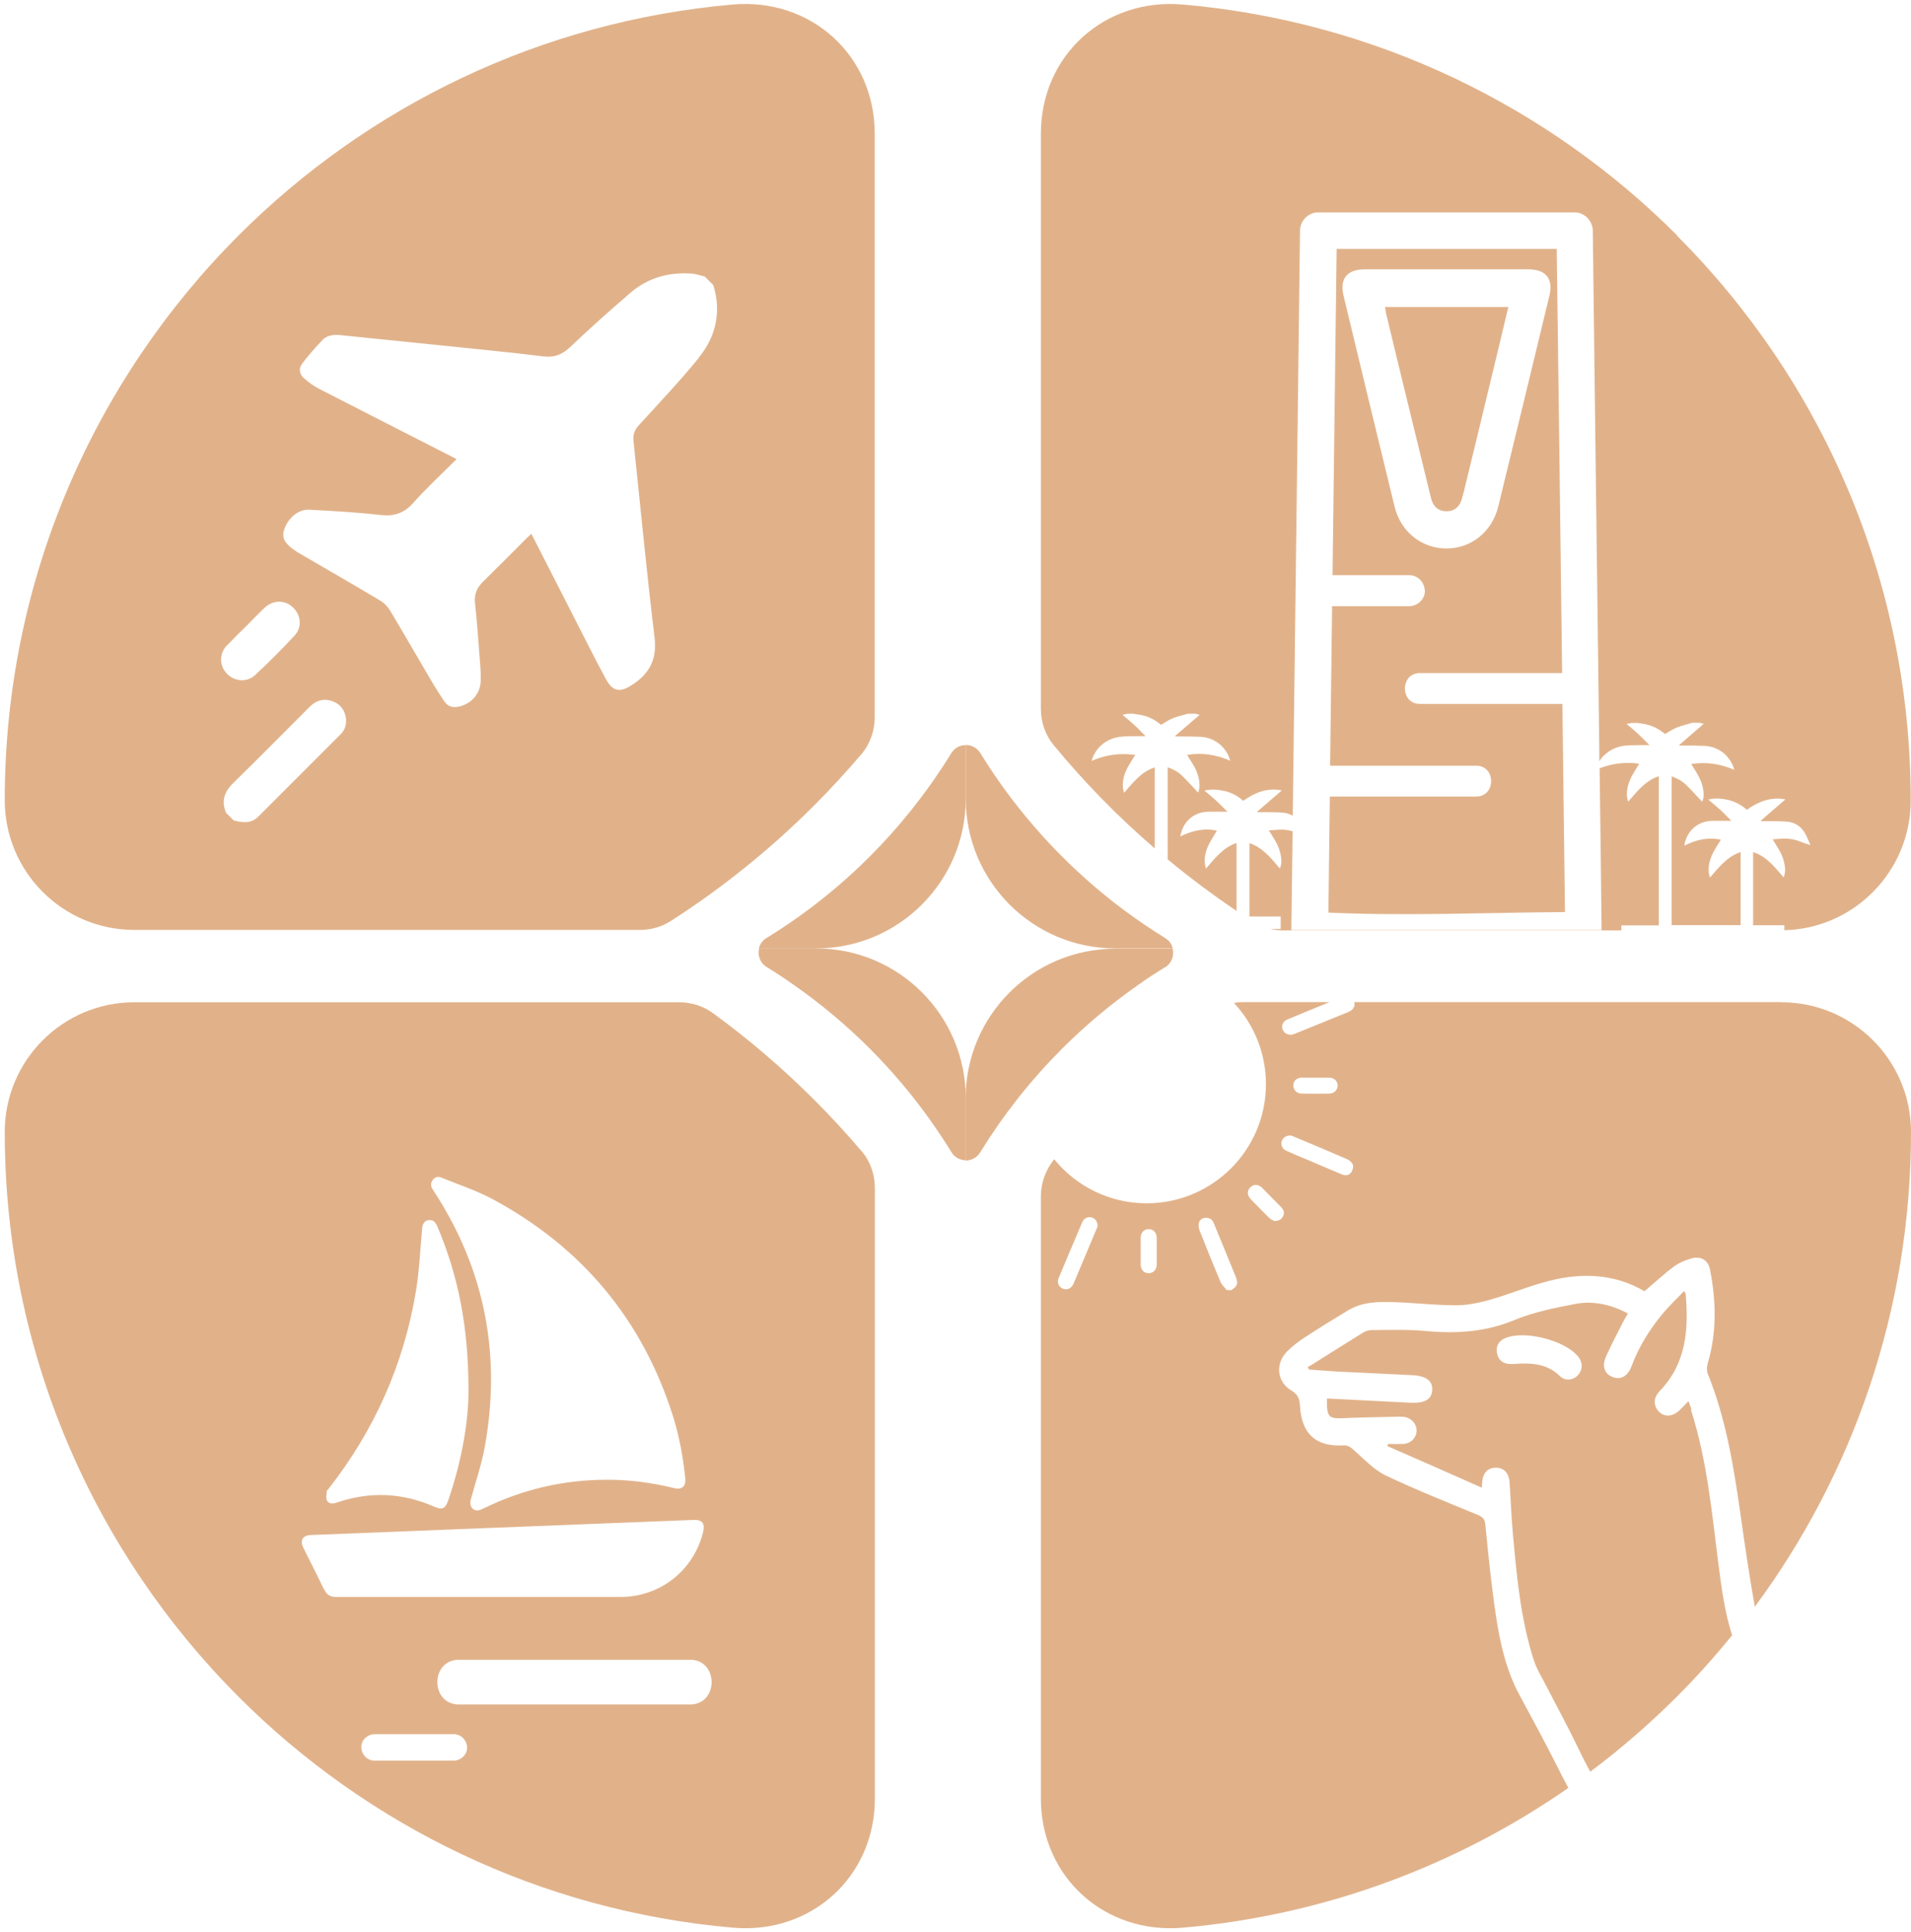 <svg width="369" height="373" viewBox="0 0 369 373" fill="none" xmlns="http://www.w3.org/2000/svg">
<path d="M186.48 143.824V154.192C186.48 170.154 173.539 183.1 157.581 183.1H146.532C146.724 182.304 147.218 181.564 147.985 181.098C147.985 181.098 148.013 181.098 148.04 181.07C155.306 176.6 161.968 171.334 167.945 165.354C170.632 162.667 173.182 159.842 175.568 156.879C178.501 153.259 181.216 149.419 183.683 145.415C184.341 144.345 185.383 143.852 186.452 143.852L186.48 143.824Z" fill="#E1B28A"/>
<path d="M226.455 183.1H215.378C199.421 183.1 186.48 170.154 186.48 154.192V143.824C187.549 143.824 188.646 144.345 189.304 145.388C191.525 149.008 193.938 152.464 196.542 155.755C204.439 165.766 214.035 174.351 224.947 181.07C224.947 181.07 224.947 181.07 224.975 181.098C225.77 181.564 226.263 182.304 226.455 183.1Z" fill="#E1B28A"/>
<path d="M224.975 186.72C223.192 187.817 221.438 188.941 219.738 190.176C214.474 193.851 209.566 197.965 205.042 202.49C202.026 205.535 199.174 208.716 196.515 212.09C193.91 215.409 191.497 218.864 189.277 222.457C188.619 223.527 187.549 224.048 186.453 224.048V212.062C186.453 196.1 199.394 183.154 215.351 183.154H226.428C226.757 184.471 226.263 185.952 224.947 186.775L224.975 186.72Z" fill="#E1B28A"/>
<path d="M157.581 183.098C173.539 183.098 186.48 196.043 186.48 212.006V223.991C185.411 223.991 184.341 223.47 183.711 222.428C181.243 218.424 178.529 214.584 175.595 210.936C173.182 207.974 170.66 205.149 167.973 202.461C163.449 197.936 158.541 193.822 153.277 190.146C151.577 188.94 149.822 187.788 148.04 186.691C146.724 185.868 146.23 184.387 146.587 183.07H157.636L157.581 183.098Z" fill="#E1B28A"/>
<path d="M141.515 0.873C104.364 4.11 70.996 20.539 46.073 45.442C18.189 73.363 0.916 111.898 0.916 154.492C0.916 168.316 12.13 179.533 25.949 179.533H123.529C125.64 179.533 127.751 178.957 129.533 177.805C139.568 171.36 148.835 163.872 157.225 155.48C160.405 152.298 163.422 149.007 166.328 145.606C168.028 143.604 168.905 141.053 168.905 138.448V25.805C168.905 10.665 156.567 -0.443 141.487 0.873H141.515ZM43.907 124.515C45.086 123.28 46.32 122.101 47.526 120.894C48.706 119.715 49.857 118.508 51.063 117.356C52.681 115.82 54.929 115.765 56.492 117.192C58.11 118.673 58.411 121.059 56.876 122.704C54.436 125.337 51.886 127.888 49.254 130.329C47.636 131.838 45.169 131.563 43.715 129.945C42.29 128.382 42.344 126.105 43.88 124.515H43.907ZM65.759 141.766C60.468 147.06 55.176 152.353 49.884 157.647C48.486 159.045 46.814 158.826 45.114 158.387C44.62 157.893 44.154 157.427 43.66 156.933C42.701 154.684 43.277 152.902 45.031 151.174C50.021 146.319 54.902 141.327 59.837 136.418C60.989 135.266 62.359 134.827 63.95 135.293C65.403 135.732 66.362 136.72 66.719 138.228C67.021 139.572 66.719 140.806 65.759 141.794V141.766ZM134.962 69.057C131.288 73.555 127.285 77.806 123.364 82.085C122.514 83.017 122.185 83.923 122.322 85.184C123.666 97.773 124.845 110.39 126.38 122.979C126.901 127.257 125.448 130.027 122.048 132.222C119.69 133.758 118.292 133.538 116.948 131.015C114.837 127.093 112.863 123.143 110.834 119.166C108.12 113.846 105.405 108.525 102.609 103.067C102.307 103.314 102.115 103.478 101.923 103.67C99.044 106.55 96.193 109.43 93.287 112.282C92.08 113.462 91.532 114.723 91.724 116.479C92.163 120.483 92.409 124.487 92.738 128.519C92.821 129.506 92.848 130.494 92.821 131.481C92.738 133.95 91.011 135.897 88.598 136.418C87.474 136.665 86.515 136.418 85.856 135.485C85.007 134.251 84.212 132.99 83.444 131.701C80.729 127.093 78.07 122.458 75.328 117.877C74.862 117.109 74.149 116.369 73.382 115.93C68.282 112.886 63.127 109.923 58 106.934C57.753 106.797 57.479 106.632 57.232 106.468C55.066 105.069 54.381 103.944 54.82 102.408C55.532 100.077 57.534 98.294 59.727 98.404C64.306 98.651 68.885 98.898 73.409 99.419C76.068 99.721 78.015 99.117 79.825 97.06C82.402 94.153 85.281 91.52 88.16 88.64C87.666 88.393 87.282 88.174 86.898 87.982C78.454 83.676 70.009 79.37 61.564 75.036C60.55 74.515 59.618 73.829 58.74 73.061C57.808 72.266 57.616 71.142 58.357 70.182C59.563 68.591 60.906 67.082 62.277 65.629C63.292 64.587 64.663 64.587 66.006 64.724C72.34 65.382 78.701 66.013 85.034 66.671C91.669 67.357 98.332 67.987 104.939 68.81C107.051 69.057 108.531 68.481 110.066 67.028C113.878 63.407 117.798 59.897 121.801 56.468C125.146 53.616 129.149 52.519 133.509 52.82C134.386 52.875 135.236 53.204 136.086 53.396C136.634 53.945 137.183 54.493 137.731 55.042C139.321 60.198 138.252 64.943 134.962 69.002V69.057Z" fill="#E1B28A"/>
<path d="M267.719 60.827C269.09 66.559 270.488 72.291 271.886 78.024C273.367 84.085 274.847 90.147 276.328 96.208C276.712 97.771 277.726 98.704 279.316 98.704C280.879 98.704 281.921 97.771 282.305 96.208C282.415 95.796 282.524 95.385 282.634 95.001C284.169 88.665 285.732 82.33 287.24 75.967C288.584 70.454 289.9 64.941 291.243 59.264H267.445C267.554 59.867 267.582 60.361 267.719 60.827Z" fill="#E1B28A"/>
<path d="M323.843 45.442C298.948 20.539 265.553 4.11 228.402 0.873C213.295 -0.443 200.984 10.665 200.984 25.832V136.829C200.984 139.408 201.834 141.903 203.479 143.878C209.401 151.064 215.926 157.729 222.973 163.79V148.157C220.368 148.98 218.806 151.064 217.051 153.066C216.969 152.682 216.859 152.408 216.831 152.134C216.667 150.543 217.188 149.117 217.955 147.773C218.339 147.087 218.778 146.429 219.217 145.743C216.31 145.332 213.541 145.688 210.772 146.895C211.156 145.661 211.732 144.701 212.609 143.906C213.761 142.863 215.132 142.342 216.667 142.205C217.709 142.095 218.778 142.15 219.82 142.123C220.231 142.123 220.643 142.123 221.191 142.123C220.423 141.355 219.793 140.642 219.052 139.983C218.312 139.298 217.544 138.694 216.749 138.009C217.078 137.926 217.407 137.872 217.709 137.789H218.915C218.915 137.789 219.107 137.844 219.244 137.872C220.944 138.036 222.452 138.557 223.795 139.627C223.933 139.737 224.07 139.846 224.179 139.929C224.947 139.517 225.605 139.024 226.373 138.694C227.333 138.31 228.347 138.091 229.361 137.789H230.842C231.088 137.872 231.335 137.926 231.637 138.009C230.047 139.38 228.484 140.724 226.921 142.068C226.921 142.068 226.921 142.123 226.949 142.178H227.36C228.895 142.178 230.431 142.178 231.966 142.26C234.653 142.452 236.819 144.262 237.559 146.868C234.845 145.688 232.13 145.249 229.224 145.743C229.553 146.264 229.855 146.785 230.184 147.279C230.869 148.349 231.363 149.473 231.555 150.735C231.664 151.475 231.692 152.216 231.335 153.011C231.116 152.792 230.952 152.6 230.787 152.408C229.937 151.503 229.087 150.57 228.21 149.72C227.442 148.98 226.51 148.486 225.468 148.129V165.902C224.755 165.299 224.07 164.723 223.357 164.119C224.042 164.723 224.755 165.326 225.468 165.902C229.718 169.44 234.187 172.759 238.765 175.858V162.748C236.188 163.598 234.626 165.655 232.871 167.685C232.761 167.301 232.679 167.027 232.651 166.725C232.487 165.161 232.98 163.735 233.776 162.364C234.159 161.678 234.598 161.02 234.982 160.362C232.487 159.813 230.184 160.362 227.908 161.486C228.374 158.634 230.485 156.769 233.282 156.714C234.488 156.687 235.695 156.714 237.011 156.714C236.243 155.946 235.558 155.233 234.845 154.575C234.132 153.916 233.364 153.313 232.569 152.627C233.967 152.298 235.256 152.435 236.572 152.737C237.916 153.066 239.04 153.697 240.054 154.602C242.275 153.039 244.633 152.024 247.512 152.6C245.894 153.999 244.332 155.343 242.769 156.687C242.769 156.714 242.769 156.741 242.796 156.796H243.207C244.688 156.796 246.168 156.796 247.649 156.879C248.417 156.933 249.047 157.153 249.623 157.482C250.089 119.825 250.583 82.195 251.021 44.537C251.021 42.617 252.639 40.999 254.558 40.999H304.02C305.939 40.999 307.53 42.617 307.557 44.537C307.968 78.135 308.379 111.706 308.818 145.277C308.818 145.743 308.818 146.182 308.818 146.621C308.818 146.731 308.818 146.84 308.818 146.95C309.12 146.456 309.476 146.045 309.915 145.661C311.066 144.619 312.465 144.07 313.973 143.933C315.042 143.851 316.084 143.878 317.126 143.851H318.497C317.756 143.11 317.071 142.397 316.358 141.739C315.645 141.053 314.878 140.45 314.082 139.764C314.411 139.709 314.74 139.627 315.042 139.572H316.248C316.248 139.572 316.44 139.627 316.55 139.627C318.25 139.791 319.758 140.34 321.129 141.41C321.266 141.519 321.403 141.629 321.513 141.711C322.28 141.273 322.966 140.779 323.733 140.477C324.693 140.093 325.735 139.846 326.722 139.545H328.175C328.422 139.599 328.696 139.682 328.97 139.737C327.38 141.108 325.817 142.452 324.254 143.823C324.254 143.851 324.254 143.878 324.282 143.933H324.721C326.256 143.933 327.791 143.933 329.327 144.015C332.013 144.207 334.152 146.017 334.892 148.623C332.178 147.471 329.464 147.032 326.557 147.498C326.886 148.02 327.188 148.513 327.517 149.034C328.175 150.104 328.696 151.229 328.888 152.49C328.997 153.231 329.052 153.999 328.669 154.767C328.477 154.547 328.285 154.328 328.093 154.163C327.243 153.258 326.42 152.326 325.515 151.475C324.748 150.735 323.816 150.241 322.774 149.885V178.601H336.099V164.503C333.521 165.353 331.931 167.411 330.177 169.413C330.094 169.029 329.985 168.754 329.957 168.48C329.793 166.889 330.286 165.491 331.054 164.119C331.438 163.434 331.876 162.803 332.288 162.117C329.793 161.569 327.49 162.117 325.214 163.269C325.68 160.389 327.791 158.552 330.588 158.469C331.767 158.442 333.001 158.469 334.317 158.469C333.549 157.701 332.863 156.961 332.123 156.303C331.41 155.644 330.643 155.041 329.848 154.355C331.219 154.026 332.534 154.163 333.823 154.465C335.139 154.794 336.263 155.425 337.305 156.33C339.526 154.767 341.911 153.779 344.763 154.328C343.118 155.727 341.555 157.071 340.02 158.414C340.02 158.442 340.02 158.469 340.02 158.524H340.458C341.939 158.524 343.419 158.524 344.9 158.606C346.655 158.716 347.916 159.621 348.711 161.185C349.013 161.788 349.259 162.419 349.533 163.05V163.132C348.958 162.94 348.382 162.803 347.834 162.556C346.545 162.007 345.229 161.815 343.858 161.925C343.365 161.98 342.871 161.98 342.295 162.035C342.405 162.227 342.487 162.391 342.597 162.556C343.282 163.653 344.022 164.75 344.379 166.039C344.653 166.972 344.818 167.904 344.571 168.864C344.544 169.029 344.461 169.166 344.406 169.385C342.679 167.411 341.116 165.326 338.511 164.503V178.628H344.544V179.588C358.061 179.259 368.945 168.151 368.945 154.547C368.945 111.953 351.699 73.391 323.788 45.47L323.843 45.442Z" fill="#E1B28A"/>
<path d="M320.306 178.602V149.859C317.729 150.681 316.139 152.766 314.384 154.768C314.302 154.384 314.192 154.11 314.164 153.836C314.027 152.245 314.521 150.819 315.289 149.475C315.673 148.789 316.111 148.158 316.522 147.445C313.89 147.061 311.368 147.363 308.873 148.323C309.01 158.745 309.147 169.14 309.257 179.562H249.349V179.507C249.431 173.172 249.513 166.836 249.596 160.473C248.636 160.199 247.622 160.089 246.58 160.199C246.114 160.226 245.593 160.254 245.017 160.308C245.127 160.5 245.209 160.665 245.318 160.802C246.004 161.927 246.744 162.996 247.101 164.285C247.375 165.218 247.539 166.15 247.32 167.138C247.292 167.302 247.21 167.439 247.128 167.659C245.428 165.684 243.838 163.627 241.261 162.777V176.929H247.292V179.343H245.318C246.114 179.507 246.936 179.617 247.759 179.617H313.068V178.657H320.306V178.602Z" fill="#E1B28A"/>
<path d="M258.095 48.02C257.821 69.029 257.574 90.038 257.3 111.047H272.133C273.806 111.047 275.039 112.418 275.121 114.036C275.204 115.655 273.696 117.026 272.133 117.026H257.218C257.081 127.284 256.971 137.569 256.834 147.827H285.047C288.885 147.827 288.885 153.778 285.047 153.778H256.779C256.697 161.238 256.587 168.726 256.505 176.186C271.667 176.872 287.021 176.186 302.183 176.076C302.018 162.665 301.854 149.28 301.689 135.896H274.162C270.323 135.896 270.323 129.944 274.162 129.944H301.635C301.306 102.654 300.949 75.364 300.593 48.047H258.123L258.095 48.02ZM299.167 57.125C295.904 70.674 292.614 84.251 289.297 97.8C288.09 102.709 284.032 105.891 279.289 105.891C274.546 105.891 270.46 102.682 269.281 97.8C265.964 84.251 262.701 70.674 259.439 57.125C258.643 53.807 260.097 51.996 263.524 51.996C268.87 51.996 274.189 51.996 279.536 51.996C284.882 51.996 289.927 51.996 295.109 51.996C298.509 51.996 299.989 53.834 299.167 57.153V57.125Z" fill="#E1B28A"/>
<path d="M343.968 193.467H261.495C261.742 194.262 261.303 194.975 260.316 195.387C256.889 196.785 253.434 198.184 250.007 199.583C249.733 199.693 249.459 199.748 249.322 199.775C248.417 199.775 247.814 199.309 247.622 198.596C247.43 197.883 247.786 197.142 248.526 196.84C249.705 196.319 250.912 195.88 252.09 195.359C253.626 194.728 255.189 194.098 256.724 193.467H240.109C239.506 193.467 238.875 193.494 238.272 193.631C242.111 197.745 244.441 203.258 244.441 209.292C244.441 222.018 234.132 232.303 221.41 232.303C214.199 232.303 207.783 228.985 203.561 223.801C201.916 225.831 200.984 228.381 200.984 230.96V347.195C200.984 362.363 213.295 373.471 228.402 372.154C255.929 369.74 281.373 360.086 302.841 345.166C302.073 343.767 301.36 342.368 300.648 340.942C298.317 336.307 295.822 331.727 293.354 327.146C290.805 322.374 289.653 317.19 288.858 311.952C287.98 306.082 287.377 300.158 286.802 294.261C286.692 293.192 286.226 292.835 285.321 292.451C279.372 289.983 273.394 287.624 267.582 284.854C265.306 283.757 263.414 281.727 261.467 279.999C260.809 279.396 260.343 279.012 259.411 279.039C254.092 279.341 251.35 276.845 251.021 271.469C250.939 270.208 250.747 269.275 249.404 268.48C246.552 266.807 246.196 263.323 248.499 260.937C249.513 259.895 250.747 258.963 251.981 258.167C254.695 256.384 257.465 254.684 260.234 253.011C263.058 251.283 266.238 251.283 269.391 251.393C273.312 251.53 277.233 251.996 281.154 251.996C283.32 251.996 285.54 251.53 287.624 250.954C291.545 249.829 295.329 248.239 299.249 247.251C305.583 245.66 311.834 245.935 317.537 249.281C319.456 247.663 321.238 245.99 323.158 244.563C324.117 243.823 325.323 243.329 326.502 242.973C328.394 242.397 329.848 243.247 330.204 245.167C331.383 251.228 331.52 257.262 329.738 263.241C329.573 263.845 329.519 264.585 329.738 265.161C333.165 273.636 334.673 282.577 335.962 291.573C336.839 297.799 337.744 303.998 338.84 310.196C357.786 284.579 369 252.874 369 218.535C369 204.712 357.786 193.494 343.968 193.494V193.467ZM211.759 237.186C210.278 240.724 208.798 244.289 207.29 247.827C206.879 248.787 205.974 249.144 205.124 248.732C204.411 248.376 204.055 247.553 204.411 246.758C205.919 243.165 207.427 239.572 208.962 235.979C209.291 235.211 210.004 234.854 210.717 235.019C211.43 235.183 211.924 235.787 211.924 236.664C211.924 236.774 211.869 236.994 211.786 237.213L211.759 237.186ZM223.357 240.312C223.357 240.724 223.357 241.135 223.357 241.546C223.357 242.397 223.357 243.247 223.357 244.097C223.357 245.139 222.671 245.825 221.767 245.798C220.862 245.798 220.258 245.112 220.258 244.097C220.258 242.397 220.258 240.696 220.258 238.996C220.258 237.953 220.917 237.268 221.849 237.295C222.726 237.295 223.329 237.981 223.357 238.996C223.357 239.435 223.357 239.873 223.357 240.312ZM251.46 208.058C252.31 208.058 253.16 208.058 254.01 208.058C254.887 208.058 255.765 208.058 256.642 208.058C257.629 208.058 258.26 208.689 258.287 209.539C258.287 210.417 257.656 211.102 256.642 211.13C254.887 211.157 253.133 211.157 251.378 211.13C250.391 211.13 249.733 210.417 249.733 209.539C249.733 208.634 250.418 208.058 251.432 208.031L251.46 208.058ZM237.806 249.061H236.874C236.49 248.54 235.941 248.101 235.695 247.526C234.296 244.234 232.953 240.916 231.637 237.569C231.472 237.131 231.39 236.555 231.5 236.088C231.637 235.458 232.185 235.128 232.843 235.101C233.556 235.101 234.077 235.43 234.351 236.088C235.064 237.789 235.722 239.489 236.435 241.162C237.148 242.918 237.888 244.701 238.601 246.456C239.122 247.772 238.957 248.293 237.806 249.034V249.061ZM247.731 234.799C247.457 235.403 246.991 235.704 246.086 235.732C245.894 235.622 245.428 235.458 245.127 235.156C243.893 233.977 242.714 232.742 241.535 231.536C240.794 230.768 240.767 229.835 241.453 229.204C242.111 228.573 242.988 228.601 243.728 229.341C244.962 230.576 246.196 231.837 247.43 233.099C247.896 233.593 248.06 234.169 247.759 234.799H247.731ZM260.837 226.407C260.398 226.983 259.713 226.983 259.055 226.708C256.752 225.721 254.448 224.761 252.145 223.774C250.884 223.253 249.623 222.731 248.362 222.155C247.621 221.826 247.293 221.086 247.484 220.373C247.676 219.66 248.307 219.193 249.184 219.221C249.294 219.248 249.568 219.303 249.787 219.413C253.27 220.866 256.752 222.32 260.206 223.829C260.645 224.021 261.139 224.514 261.248 224.953C261.358 225.392 261.139 226.023 260.864 226.407H260.837Z" fill="#E1B28A"/>
<path d="M326.612 272.128C326.475 271.662 326.283 271.168 326.036 270.482C325.378 271.168 324.885 271.717 324.337 272.238C323.02 273.499 321.457 273.637 320.361 272.567C319.237 271.442 319.209 269.852 320.471 268.563C325.625 263.214 326.091 256.632 325.488 249.802C325.488 249.693 325.406 249.61 325.186 249.254C323.761 250.735 322.307 252.106 321.046 253.615C318.496 256.687 316.413 260.06 315.014 263.818C314.302 265.683 312.958 266.423 311.45 265.875C309.832 265.271 309.257 263.79 310.107 261.898C311.121 259.594 312.327 257.372 313.451 255.123C313.698 254.63 314.027 254.163 314.356 253.587C311.066 251.832 307.694 251.092 304.239 251.722C300.236 252.49 296.206 253.286 292.477 254.822C286.884 257.153 281.236 257.509 275.341 256.961C271.914 256.632 268.459 256.769 265.004 256.769C264.401 256.769 263.743 256.933 263.25 257.235C259.959 259.265 256.697 261.349 253.407 263.406C253.133 263.598 252.803 263.735 252.502 263.927C252.584 264.092 252.666 264.257 252.749 264.394C254.503 264.531 256.313 264.668 258.068 264.778C262.975 265.024 267.883 265.244 272.764 265.491C275.396 265.628 276.684 266.615 276.547 268.398C276.438 270.153 275.094 270.921 272.462 270.812C267.088 270.537 261.769 270.263 256.23 269.989C256.23 270.565 256.23 271.004 256.23 271.442C256.34 273.499 256.861 273.883 258.945 273.801C262.701 273.637 266.485 273.582 270.214 273.499C270.625 273.499 271.036 273.499 271.448 273.609C272.736 273.938 273.614 275.09 273.531 276.324C273.449 277.641 272.38 278.683 270.981 278.765C270.022 278.793 269.035 278.765 268.048 278.765C267.993 278.903 267.938 279.04 267.883 279.177C273.915 281.81 279.974 284.47 286.143 287.213C286.143 286.747 286.198 286.445 286.198 286.171C286.308 284.415 287.267 283.346 288.83 283.346C290.393 283.346 291.38 284.388 291.49 286.171C291.709 289.572 291.846 292.973 292.148 296.374C292.888 304.437 293.628 312.528 296.096 320.29C296.699 322.237 297.823 323.993 298.756 325.83C300.565 329.368 302.484 332.852 304.212 336.417C305.116 338.31 306.049 340.202 307.063 342.04C312.985 337.624 318.551 332.769 323.761 327.586C327.544 323.801 331.081 319.851 334.454 315.71C333.028 311.212 332.397 306.494 331.794 301.804C330.533 291.821 329.601 281.81 326.502 272.155L326.612 272.128ZM304.678 265.518C303.718 266.478 302.238 266.67 301.196 265.655C299.057 263.543 296.452 263.159 293.628 263.242C292.916 263.269 292.175 263.379 291.463 263.324C290.092 263.242 289.269 262.474 289.05 261.157C288.831 259.813 289.434 258.826 290.667 258.332C294.396 256.769 302.128 258.744 304.705 261.87C305.665 263.022 305.637 264.503 304.65 265.518H304.678Z" fill="#E1B28A"/>
<path d="M166.328 222.208C163.422 218.78 160.378 215.489 157.225 212.335C151.138 206.246 144.613 200.651 137.649 195.577C135.757 194.205 133.454 193.492 131.123 193.492H25.949C12.13 193.492 0.916 204.71 0.916 218.533C0.916 261.127 18.189 299.662 46.073 327.583C70.969 352.487 104.364 368.916 141.515 372.152C156.594 373.469 168.932 362.361 168.932 347.221V229.367C168.932 226.761 168.055 224.183 166.355 222.208H166.328ZM83.499 227.831C83.937 227.282 84.513 227.063 85.199 227.337C88.543 228.709 92.026 229.833 95.179 231.534C112.315 240.776 123.995 254.682 129.917 273.305C131.178 277.282 131.918 281.368 132.33 285.51C132.467 286.881 131.644 287.649 130.301 287.32C125.941 286.25 121.554 285.647 117.058 285.675C108.75 285.702 100.882 287.54 93.424 291.187C93.013 291.379 92.574 291.599 92.163 291.599C91.148 291.599 90.6 290.639 90.901 289.514C91.806 286.196 92.93 282.932 93.561 279.586C96.824 261.868 93.753 245.329 83.883 230.135C83.746 229.943 83.608 229.723 83.499 229.531C83.142 228.955 83.115 228.379 83.553 227.858L83.499 227.831ZM63.072 287.951C63.072 287.732 63.347 287.567 63.484 287.375C72.34 276.048 78.015 263.294 80.346 249.087C80.976 245.192 81.141 241.243 81.497 237.321C81.579 236.278 81.936 235.702 82.703 235.565C83.471 235.428 84.047 235.812 84.458 236.8C88.434 246.18 90.435 255.971 90.463 268.176C90.518 274.21 89.174 281.999 86.569 289.597C85.994 291.324 85.39 291.544 83.745 290.831C77.768 288.225 71.682 287.924 65.485 289.926C65.211 290.008 64.909 290.145 64.635 290.2C63.977 290.337 63.319 290.2 63.1 289.597C62.908 289.13 63.045 288.527 63.1 288.006L63.072 287.951ZM62.579 306.876C61.29 304.188 59.919 301.527 58.603 298.867C57.863 297.358 58.411 296.398 60.084 296.344C72.449 295.85 84.842 295.356 101.704 294.698C109.409 294.396 121.61 293.93 133.81 293.436C135.62 293.354 136.168 294.067 135.757 295.795C133.92 303.228 127.449 308.302 119.8 308.302C101.512 308.302 83.197 308.302 64.909 308.302C63.758 308.302 63.072 307.89 62.606 306.848L62.579 306.876ZM87.639 339.898H72.312C70.886 339.898 69.817 338.718 69.762 337.347C69.707 335.976 70.969 334.796 72.312 334.796H87.639C89.064 334.796 90.134 335.976 90.189 337.347C90.243 338.718 88.982 339.898 87.639 339.898ZM133.234 329.064H88.626C83.06 329.064 83.06 320.425 88.626 320.425H133.234C138.8 320.425 138.8 329.064 133.234 329.064Z" fill="#E1B28A"/>
</svg>
